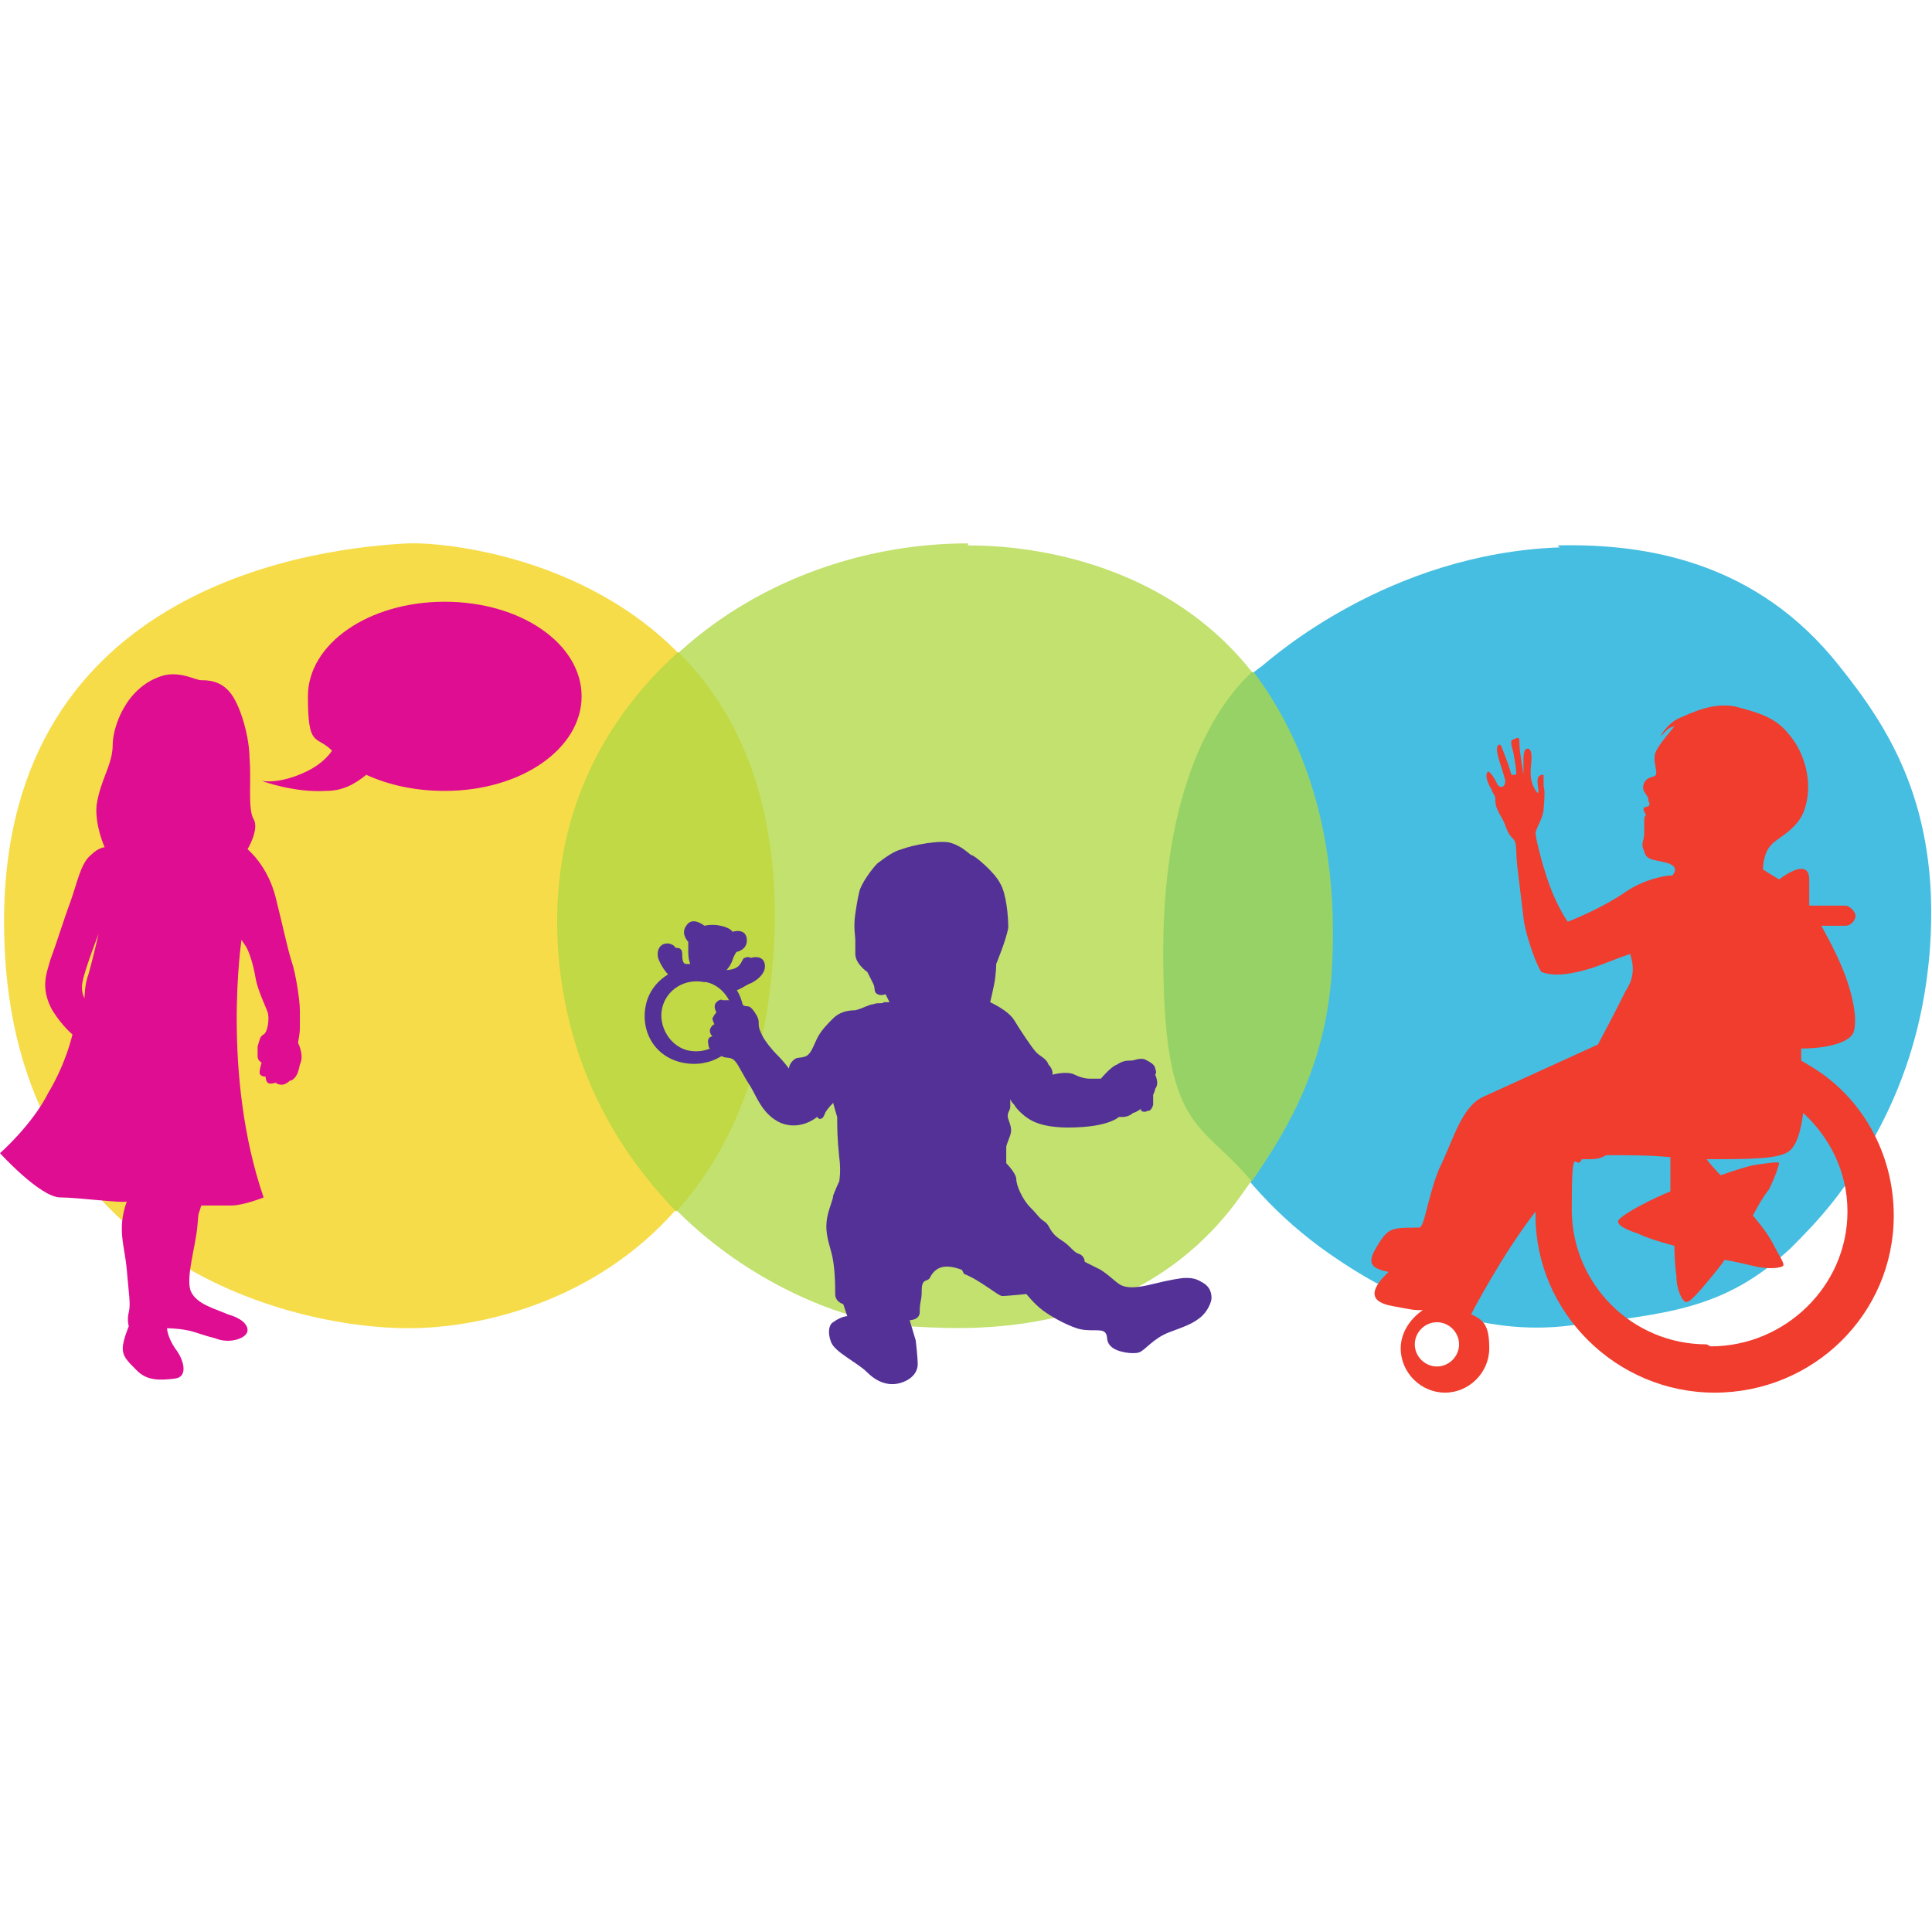 <?xml version="1.0" encoding="UTF-8"?>
<svg id="Layer_1" xmlns="http://www.w3.org/2000/svg" version="1.1" viewBox="0 0 96 96">
  <!-- Generator: Adobe Illustrator 29.8.3, SVG Export Plug-In . SVG Version: 2.1.1 Build 3)  -->
  <defs>
    <style>
      .st0 {
        fill: #de0d91;
      }

      .st1 {
        fill: #533197;
      }

      .st2 {
        fill: #c0d944;
      }

      .st3 {
        fill: #c2e16e;
      }

      .st4 {
        fill: #f03d2e;
      }

      .st5 {
        fill: #46bee1;
      }

      .st6 {
        fill: #97d267;
      }

      .st7 {
        fill: #f7dc4a;
      }
    </style>
  </defs>
  <g id="Layer_2">
    <g id="Layer_4">
      <path class="st5" d="M77.4,27.1c4.4-.1,9.9.8,14,6,2.4,3,5,6.9,4.5,14-.3,4.1-1.5,7.1-2.7,9.3-1.4,2.7-2.8,4.2-4.2,5.6-3.3,3.1-6.2,3.3-11.3,3.9-3.9.4-7.8-1-11.2-3.3-5-3.3-8.7-8.8-8.7-15.2,0-10.7,4.3-13.9,4.9-14.3.5-.4,6.3-5.6,14.8-5.9Z"/>
    </g>
    <g id="Layer_5">
      <path class="st3" d="M48.1,27.1c6.9,0,18.7,3.7,17.9,20.7-.3,5.8-2.7,9.4-4.7,12.1-5.4,7-14,6.1-16.2,6-4.3-.2-15.8-4.9-17.1-17.9s9.3-21,20.1-21Z"/>
    </g>
    <g id="Layer_6">
      <path class="st7" d="M20.3,27c2.7-.1,18.3,1.6,18.1,18.6-.2,16.9-12.3,20.4-18.1,20.4-5.8,0-20.1-3.3-20.1-20.2s15.9-18.6,20.1-18.8Z"/>
    </g>
  </g>
  <path class="st6" d="M62.2,33.4c-1.3,1.2-4.4,4.9-4.4,13.9s1.8,8.3,4.4,11.4c1.8-2.6,3.8-5.9,4-10.9.3-6.6-1.5-11.2-3.9-14.4Z"/>
  <path class="st2" d="M33.7,32.4c-4.1,3.7-6.6,8.9-5.9,15.6.6,5.4,3,9.3,5.8,12.2,2.8-3.1,4.8-7.7,4.9-14.6,0-6.3-2-10.4-4.8-13.2Z"/>
  <g>
    <g id="g148">
      <path id="path150" class="st0" d="M22.1,29.9c-3.8,0-6.8,2.1-6.8,4.7s.4,1.9,1.2,2.7c-.2.3-.6.7-1.2,1-1.4.7-2.3.5-2.3.5,0,0,1.6.6,3.2.5.9,0,1.5-.4,2-.8,1.1.5,2.4.8,3.9.8,3.8,0,6.8-2.1,6.8-4.7s-3-4.7-6.8-4.7"/>
    </g>
    <g id="g152">
      <path id="path154" class="st0" d="M4.4,48.4c-.2.5-.2,1.2-.2,1.2,0,0-.2-.3-.1-.8.1-.6.8-2.4.8-2.4,0,0-.3,1.3-.5,2M14.8,51.9c0-.1.1-.5.1-.8s0-.3,0-.9c0-.5-.2-1.8-.4-2.4-.2-.6-.4-1.6-.8-3.2-.4-1.6-1.4-2.4-1.4-2.4,0,0,.6-1,.3-1.5-.3-.5-.1-2-.2-3,0-1-.4-2.5-.9-3.2-.5-.7-1.2-.7-1.5-.7s-1.1-.5-2-.2c-1.8.6-2.4,2.6-2.4,3.4,0,1-.6,1.7-.8,3-.1,1,.4,2.1.4,2.1,0,0-.3,0-.7.4-.5.4-.7,1.5-1,2.3-.3.8-.7,2.1-1,2.9-.2.7-.5,1.4.1,2.5.5.8,1,1.2,1,1.2,0,0-.3,1.4-1.2,2.9C1.6,55.9,0,57.3,0,57.3c0,0,2,2.2,3,2.2.9,0,3.1.3,3.3.2h0c-.5,1.4-.1,2.2,0,3.4s.2,1.7.1,2.1,0,.7,0,.7c0,0-.3.7-.3,1.1,0,.4.2.6.7,1.1.5.5,1.1.5,1.9.4.7-.1.4-1,0-1.5-.4-.6-.4-1-.4-1,0,0,.5,0,1,.1s.6.2,1.4.4c.7.3,1.6,0,1.6-.4,0-.3-.3-.6-1-.8-.7-.3-1.5-.5-1.8-1.1-.3-.6.2-2.2.3-3.2.1-1,0-.4.2-1.1,0,0,.7,0,1.5,0,.6,0,1.6-.4,1.6-.4-2.1-6.1-1.1-12.8-1.1-12.8l.2.3c.2.3.4,1,.5,1.6.1.6.5,1.4.6,1.7s0,1-.2,1.1-.2.3-.3.6c0,.3,0,.4,0,.5,0,.2.2.3.2.3,0,0-.1.3-.1.5s.3.2.3.2c0,0,0,.2.1.3s.4,0,.4,0c0,0,.1.1.3.1.2,0,.4-.2.4-.2,0,0,.1,0,.2-.1s.2-.2.3-.7c.2-.4,0-.9-.1-1.1"/>
    </g>
  </g>
  <g>
    <g id="g186">
      <path id="path188" class="st1" d="M47.9,63.3c.8.3,1.7,1.1,1.9,1.1.2,0,1.2-.1,1.2-.1,0,0,.4.5.8.8s1.1.7,1.7.9,1.2,0,1.4.2,0,.4.3.7c.3.3,1.1.4,1.4.3.3-.1.7-.7,1.5-1,.8-.3,1.1-.4,1.5-.7.4-.3.6-.8.6-1,0-.5-.3-.7-.5-.8-.3-.2-.6-.2-.8-.2s-.8.1-1.6.3c-.8.2-1.2.2-1.5.1-.3-.1-.5-.4-1.1-.8-.6-.3-.8-.4-.8-.4,0,0,0-.3-.3-.4-.3-.1-.4-.4-.9-.7-.6-.4-.5-.7-.8-.9-.3-.2-.3-.3-.7-.7-.4-.4-.7-1.1-.7-1.4,0-.3-.5-.8-.5-.8,0,0,0-.6,0-.8,0-.1.1-.3.2-.6s0-.5-.1-.8.1-.4.1-.6c0-.2,0-.4,0-.4,0,0,0,.1.2.3.1.2.5.6.9.8s1.1.4,2.5.3c1.4-.1,1.8-.5,1.8-.5,0,0,0,0,.2,0s.4-.1.5-.2c.1,0,.4-.2.4-.2,0,0,0,0,0,.1,0,0,.2.1.3,0,.1,0,.2,0,.3-.3,0-.1,0-.3,0-.3v-.2c.1-.2.1-.3.1-.3,0,0,.1-.1.1-.3s-.1-.4-.1-.4c0,0,.1-.1,0-.3q0-.2-.4-.4c-.3-.2-.6,0-.8,0-.2,0-.4,0-.7.2-.3.1-.8.7-.8.7,0,0-.4,0-.5,0s-.4,0-.8-.2c-.4-.2-1.1,0-1.1,0,0,0,0,0,0-.1,0,0,0-.2-.2-.4-.1-.3-.4-.4-.6-.6-.2-.2-.8-1.1-1.1-1.6-.3-.5-1.2-.9-1.2-.9,0,0,.1-.4.2-.9s.1-1,.1-1c0,0,.5-1.2.6-1.8,0-.6-.1-1.7-.4-2.2-.3-.6-1.3-1.4-1.4-1.4s-.4-.4-1-.6c-.5-.2-2,.1-2.5.3-.4.1-.8.4-1.2.7-.3.3-.8,1-.9,1.4-.1.4-.2,1.1-.2,1.1-.1.7,0,1.1,0,1.3s0,.2,0,.7.6.9.6.9c0,0,.2.4.3.6s0,.4.2.5c.2.1.4,0,.4,0l.2.4h-.3c0,.1-.3,0-.5.1-.2,0-.5.2-.9.3-.4,0-.8.1-1.1.4s-.6.6-.8,1c-.2.4-.3.8-.6.9s-.4,0-.6.2-.2.4-.2.4c0,0-.2-.3-.6-.7-.3-.3-.6-.7-.7-.9-.1-.2-.2-.4-.2-.6s0-.3-.2-.6c-.2-.3-.3-.3-.4-.3-.2,0-.3-.2-.4-.3-.1,0-.3,0-.4,0s-.1,0-.2,0c0,0-.2,0-.2,0,0,0-.1-.1-.3.1-.2.2,0,.5,0,.5,0,0,0,0,0,0s-.1.1-.2.3c0,.1.1.3.1.3,0,0-.1,0-.2.2-.1.2.1.4.1.4,0,0-.3,0-.2.4,0,.3.3.3.3.3,0,0,.1.1.4.3.2.1.4,0,.6.2s.4.7.8,1.3c.3.5.6,1.4,1.5,1.8,1,.4,1.8-.3,1.8-.3,0,0,0,0,.1.1.1,0,.2,0,.3-.3.1-.2.4-.5.4-.5,0,0,.1.4.2.7,0,.6,0,1,.1,2,.1.7,0,1.2,0,1.2,0,0-.1.2-.3.7,0,.2-.2.6-.3,1.1-.1.6,0,1,.2,1.7.2.7.2,1.7.2,2.1,0,.4.4.5.4.5l.2.6s-.3,0-.7.3c-.2.1-.3.5-.1,1,.2.5,1.3,1,1.8,1.5.5.5,1.1.7,1.7.5.6-.2.8-.6.8-.9,0-.4-.1-1.2-.1-1.2l-.3-1s.5,0,.5-.4c0-.6.1-.5.1-1.1s.3-.4.4-.6c.3-.6.8-.7,1.6-.4"/>
    </g>
    <g id="g190">
      <path id="path192" class="st1" d="M35,48.8c-1-.2-1.9.4-2.1,1.3-.2.9.4,1.9,1.3,2.1,1,.2,1.9-.4,2.2-1.3.2-.9-.4-1.9-1.3-2.1M35.1,48.1c1.3.3,2.1,1.6,1.8,2.9s-1.6,2.1-3,1.8-2.1-1.6-1.8-2.9c.3-1.3,1.7-2.1,3-1.8"/>
    </g>
    <g id="g194">
      <path id="path196" class="st1" d="M36.6,49.2c.1,0,.4-.2.6-.3.3-.1.9-.5.8-1-.1-.5-.7-.3-.7-.3,0,0-.1-.1-.3,0-.1,0-.1.2-.3.4-.2.2-.6.2-.6.2,0,0,.2-.2.3-.5s.2-.4.2-.4c0,0,.6-.1.5-.7-.1-.5-.7-.3-.7-.3,0,0-.1-.2-.6-.3-.4-.1-.8,0-.8,0,0,0-.6-.5-.9,0-.3.4.1.8.1.8,0,0,0,.1,0,.5s.1.6.1.6c0,0,0,0-.2,0s-.2-.3-.2-.5c0-.3-.2-.3-.3-.3-.1,0,0-.1-.3-.2-.4-.1-.7.2-.6.7.1.3.4.8.7,1,0,0,.9-.1,1.7.1.8.4,1.5.7,1.5.7"/>
    </g>
  </g>
  <g id="g198">
    <path id="path200" class="st4" d="M84.8,66.8c-3.7,0-6.7-3-6.7-6.7s.2-1.8.5-2.5c0,0,.2,0,.3,0,.3,0,.6,0,.9-.2,1.1,0,2.2,0,3.2.1h0c0,.9,0,1.7,0,1.7,0,0-.5.2-1.1.5-.6.3-1.5.8-1.5,1,0,.2.4.4,1,.6.6.3,1.8.6,1.8.6,0,0,0,.8.1,1.5,0,.7.3,1.3.5,1.3s.7-.6,1.2-1.2c.5-.6.7-.9.7-.9,0,0,.6.1,1.4.3s1.4.1,1.5,0-.2-.5-.5-1.1c-.3-.6-1-1.4-1-1.4,0,0,.4-.8.8-1.3.3-.6.5-1.2.5-1.3s-.6,0-1.3.1c-.8.2-1.6.5-1.6.5,0,0-.4-.4-.7-.8,2.1,0,3.6,0,4.1-.4.4-.3.6-1.1.7-1.9,1.3,1.2,2.2,2.9,2.2,4.9,0,3.7-3.1,6.7-6.8,6.7M71.4,67.9c-.6,0-1.1-.5-1.1-1.1s.5-1.1,1.1-1.1,1.1.5,1.1,1.1c0,.6-.5,1.1-1.1,1.1M89.5,52.7c0-.2,0-.4,0-.6,1.3,0,2.4-.3,2.6-.8.2-.6,0-1.7-.4-2.8-.3-.8-.7-1.6-1.2-2.5h1.2c.3,0,.5-.3.5-.5s-.3-.5-.5-.5h-1.8c0-.6,0-1.1,0-1.3,0-.8-.7-.6-1.5,0-.5-.3-.8-.5-.8-.5,0,0,0-.8.4-1.2.2-.3,1.2-.7,1.6-1.6.6-1.5,0-3.1-.7-3.9-.7-.9-1.6-1.1-2.7-1.4-1.1-.2-2.1.3-2.8.6-.6.3-.9.9-.9.9l.3-.3c.2-.2.4-.2.4-.2,0,0-.7.8-.9,1.2-.2.4,0,.8,0,1.1s-.4.1-.6.5.2.6.2.8.2.3-.1.4c-.3,0,0,.4,0,.4,0,0-.1,0-.1.3s0,.2,0,.6c0,.4-.2.5,0,.9.1.5.6.4,1.2.6.6.2.2.6.2.6h0c-.4,0-1.4.2-2.3.8-1.3.9-2.9,1.5-2.9,1.5,0,0-.5-.7-.9-1.8-.4-1.1-.7-2.4-.7-2.6s.4-.8.4-1.2c.1-1.1,0-1,0-1.2,0-.3,0-.5,0-.5-.1,0-.3,0-.3.3,0,.3.1.6,0,.6,0,0-.2-.2-.3-.6s0-.9,0-1.1,0-.5-.2-.5c-.2,0-.2.4-.2.7,0,.3,0,.6,0,.6h0s-.2-1.2-.2-1.5,0-.4-.2-.3-.3,0-.1.7c.1.6.2,1.1.1,1.1s-.2,0-.2,0c0,0-.1-.4-.3-.9-.2-.5-.2-.6-.3-.6-.1,0-.2.2,0,.8.2.6.3,1,.3,1,0,0,0,.3-.2.3s-.2-.2-.4-.5c-.2-.3-.3-.3-.3-.2-.1.1,0,.5.2.8.1.3.2.3.2.5s0,.4.3.9c.3.5.2.7.6,1.1.2.2.1.6.2,1.4s.2,1.7.3,2.5c.1.9.7,2.5.9,2.7.3.1.9.3,2.5-.2.6-.2,1.3-.5,1.9-.7.2.6.2,1.2-.2,1.8-.7,1.4-1.4,2.7-1.4,2.7-2.2,1-3.5,1.6-5.7,2.6-1.1.5-1.5,2.2-2.2,3.6-.6,1.5-.7,2.9-1,2.9-1.3,0-1.5,0-2,.8s-.6,1.2.5,1.4h0c0,0-.2.2-.3.3-.6.7-.6,1.2.5,1.4s1,.2,1.5.2c-.6.4-1.1,1.1-1.1,1.9,0,1.2,1,2.2,2.2,2.2s2.2-1,2.2-2.2-.3-1.4-.9-1.7h0s1.5-2.9,3.2-5.1v.2c0,4.8,4,8.8,8.9,8.8s8.9-3.9,8.9-8.8c0-3.1-1.6-5.9-4.1-7.4"/>
  </g>
</svg>